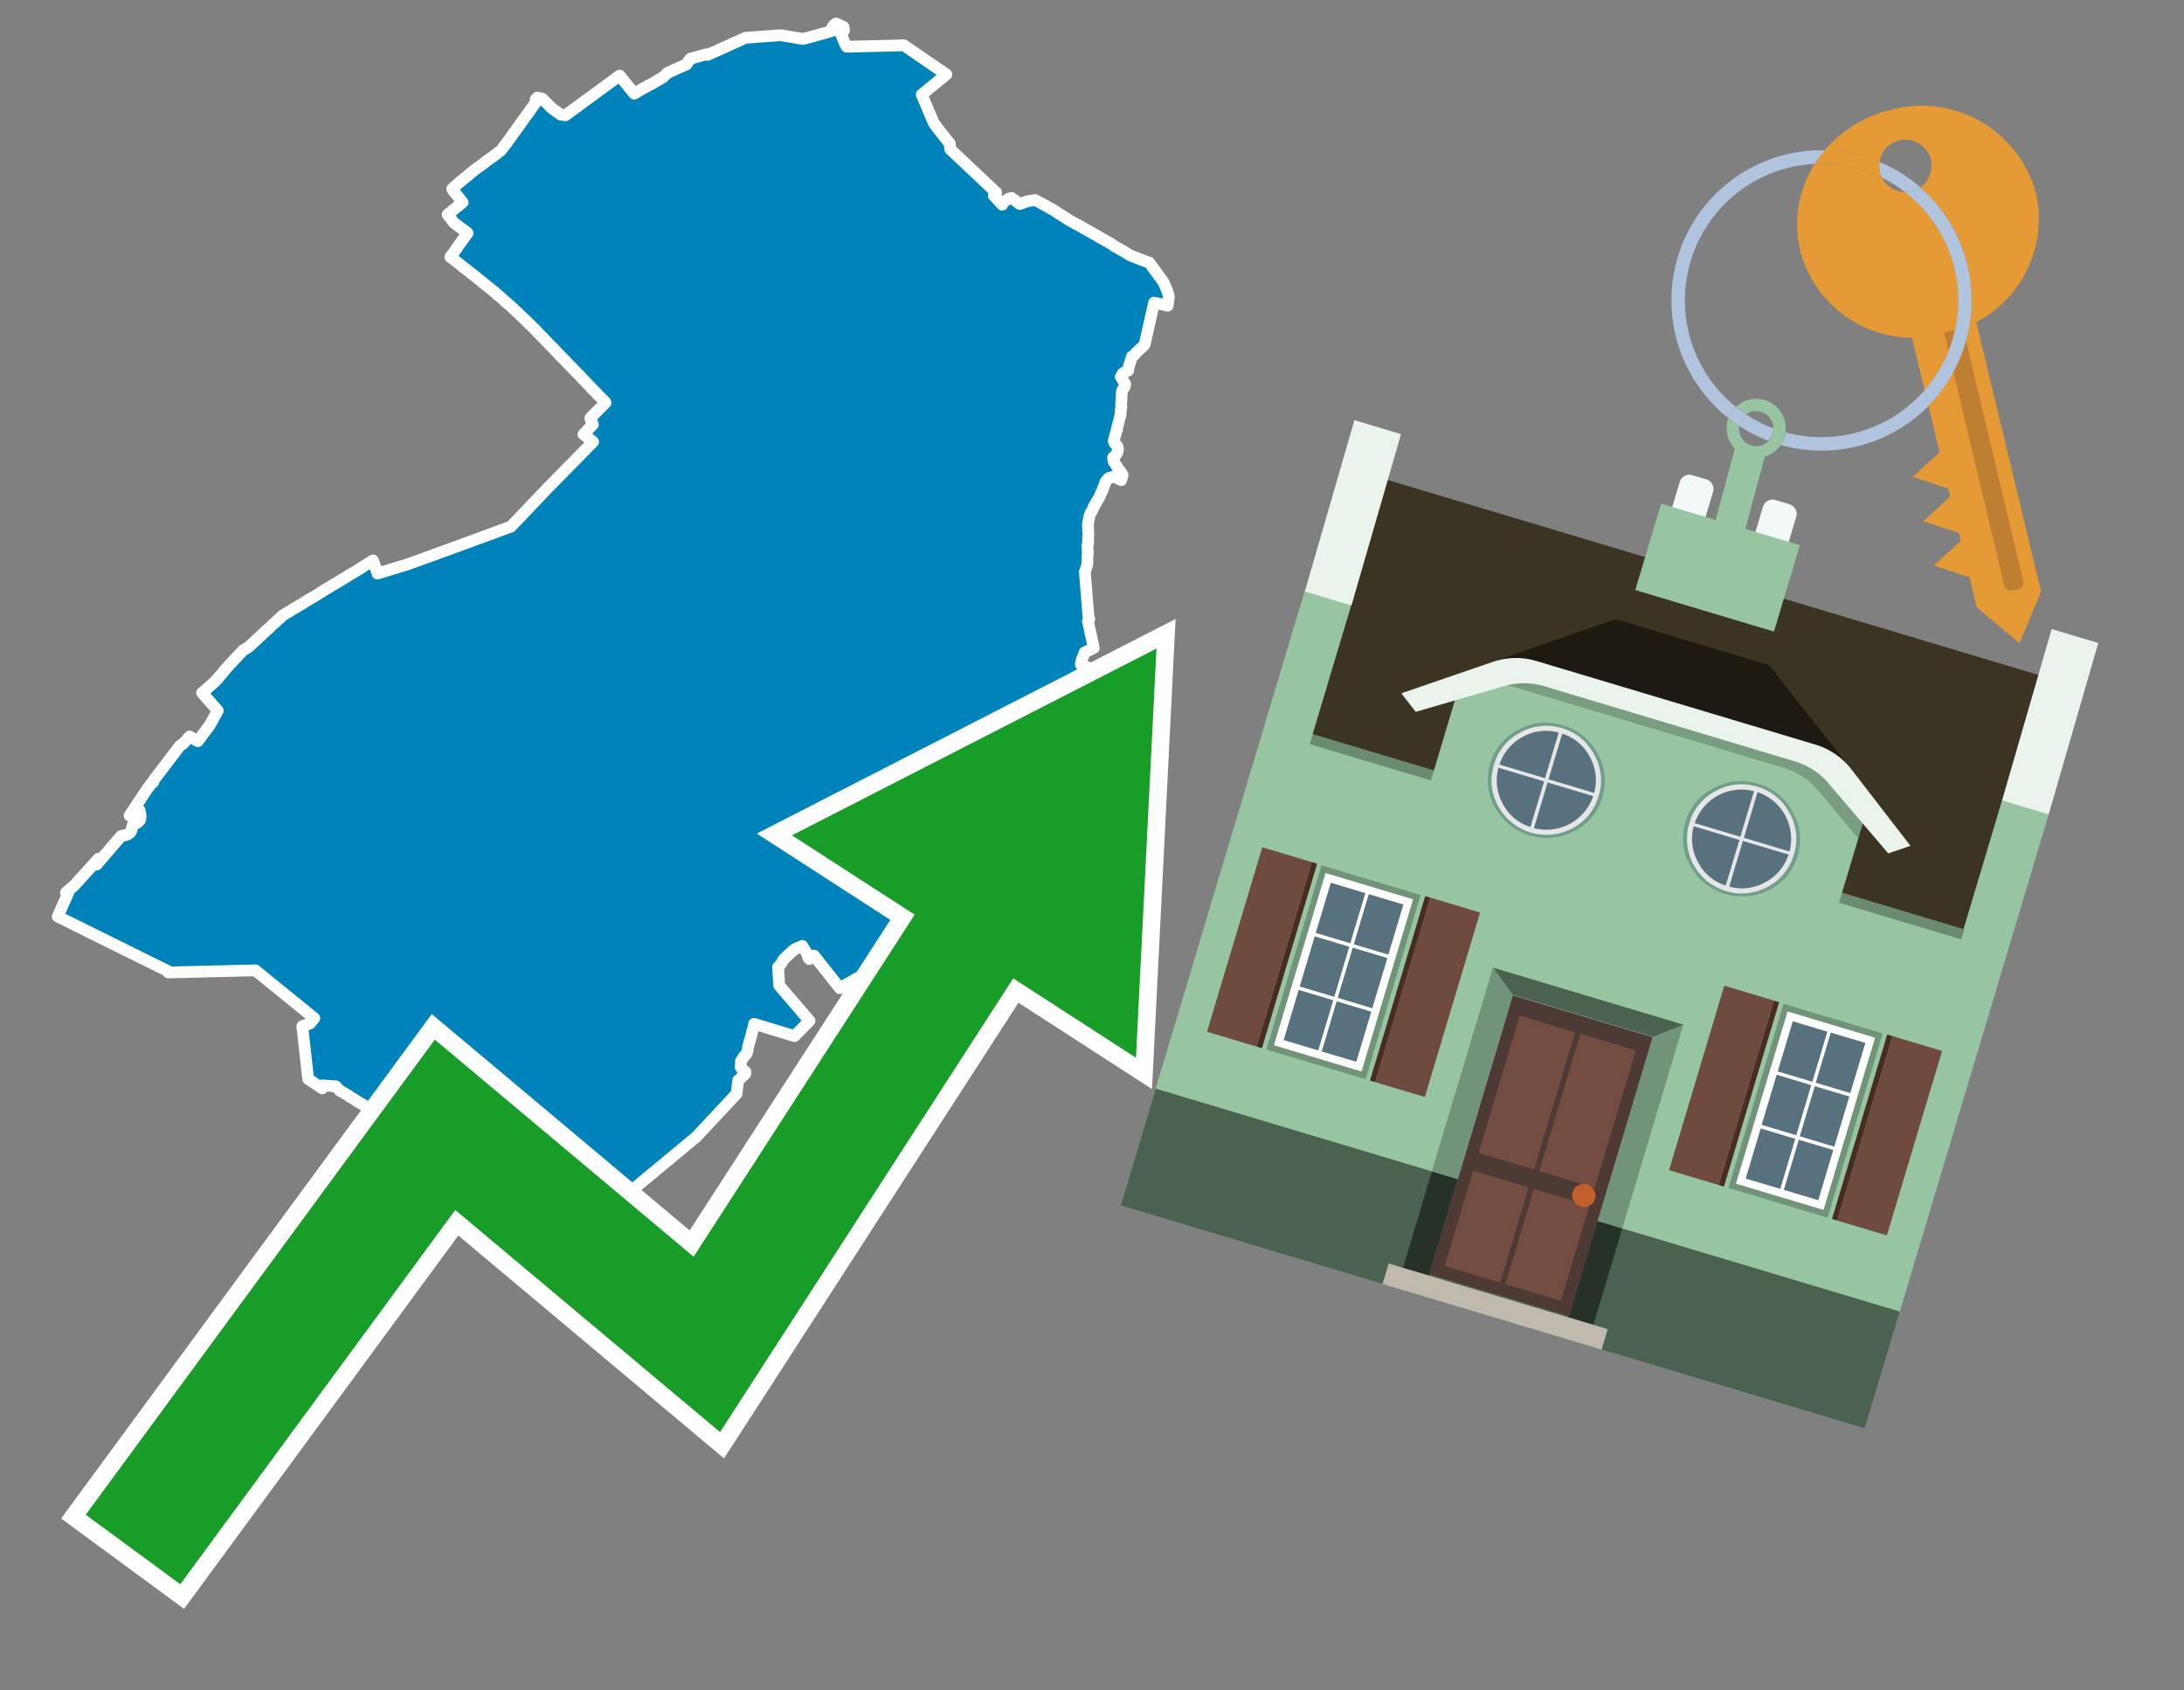 <svg id="Text" xmlns="http://www.w3.org/2000/svg" width="93.05" height="72" viewBox="0 0 93.05 72"><rect x="0" y="0" width="93.05" height="72" fill="#808080" stroke="none"/><polygon points="2.46,39.04 2.93,37.97 2.85,38.06 2.81,38.02 3.17,37.71 4.19,36.58 4.17,36.69 4.16,36.72 4.11,36.83 5.16,35.61 5.4,35.56 5.47,35.52 5.55,35.46 5.6,35.37 5.65,35.15 5.87,35.03 5.97,34.92 5.99,34.77 5.98,34.67 5.97,34.61 5.95,34.52 5.82,34.55 5.52,34.74 6.29,33.58 6.4,33.44 6.45,33.37 6.53,33.32 6.52,33.27 7.66,31.77 7.81,31.67 8.08,31.37 8.43,31.57 8.94,30.88 9.28,30.27 8.61,29.51 8.67,29.46 8.71,29.43 9.05,29.13 9.15,29.04 9.3,28.88 9.35,28.81 9.47,28.68 9.51,28.62 9.67,28.44 9.73,28.37 9.86,28.23 9.9,28.19 10.12,27.95 10.36,27.7 10.58,27.57 10.81,27.36 10.91,27.26 10.95,27.23 11,27.18 11.12,27.07 11.25,26.95 11.32,26.88 11.44,26.78 11.53,26.69 11.6,26.62 11.74,26.5 11.84,26.4 11.97,26.29 11.99,26.26 12.05,26.21 12.22,26.11 12.3,26.06 12.37,26.02 12.53,25.92 12.8,25.76 12.92,25.69 13.01,25.63 13.07,25.59 13.12,25.56 13.21,25.51 13.33,25.44 13.45,25.37 13.61,25.27 13.69,25.22 13.81,25.14 13.91,25.08 14,25.03 14.13,24.95 14.21,24.9 14.32,24.84 14.38,24.8 14.43,24.77 14.53,24.71 14.65,24.64 14.75,24.58 14.87,24.5 15.06,24.39 15.24,24.28 15.3,24.25 15.35,24.21 15.89,23.87 15.99,24.14 16.08,24.43 17.39,24.03 19.29,23.34 21.77,22.43 23.36,20.76 25.27,18.82 24.86,18.5 24.9,18.46 25.26,18.08 25.2,17.95 25.19,17.91 25.15,17.82 25.19,17.77 25.8,17.15 25.76,17.1 25.68,17.02 25.58,16.92 25.48,16.82 25.38,16.71 25.29,16.62 25.24,16.57 25.18,16.51 25.06,16.38 24.99,16.31 24.91,16.22 24.86,16.17 24.77,16.08 24.69,15.99 24.52,15.82 24.44,15.74 24.26,15.55 24.23,15.52 24.2,15.49 24.07,15.35 23.93,15.21 23.8,15.08 23.73,15 23.68,14.95 23.55,14.81 23.43,14.7 23.33,14.59 23.21,14.47 23.16,14.41 23.01,14.26 22.93,14.18 22.87,14.11 22.81,14.05 22.77,14.01 22.73,13.97 22.67,13.91 22.6,13.84 22.55,13.8 22.48,13.72 22.44,13.68 22.34,13.59 22.31,13.56 22.27,13.52 22.19,13.45 22.09,13.35 22.04,13.3 21.99,13.26 21.93,13.2 21.79,13.07 21.62,12.92 21.53,12.85 21.46,12.78 21.36,12.69 21.24,12.59 21.16,12.53 21.13,12.49 21,12.38 20.94,12.34 20.9,12.3 20.75,12.18 20.69,12.14 20.65,12.1 20.61,12.07 20.47,11.95 20.4,11.9 20.28,11.8 20.2,11.74 20.16,11.71 20.13,11.68 20.06,11.63 19.99,11.57 19.92,11.52 19.89,11.49 19.75,11.39 19.69,11.34 19.65,11.31 19.56,11.23 19.41,11.12 19.38,11.09 19.26,11 19.19,10.95 19.21,10.91 19.26,10.85 19.31,10.79 19.55,10.44 19.92,9.93 19.88,9.89 19.34,9.49 19.22,9.33 19.07,9.14 19.12,9.1 19.17,9.06 19.28,8.97 19.71,8.62 19.3,8.11 19.27,8.04 19.31,8 19.56,7.78 19.83,7.56 19.92,7.49 20.02,7.4 20.22,7.24 20.34,7.15 20.54,7.01 20.58,6.98 20.68,6.9 20.87,6.76 21.04,6.64 21.22,6.5 21.35,6.4 21.47,6.24 21.54,6.15 21.71,5.92 21.75,5.86 21.83,5.75 21.9,5.65 21.97,5.56 22.28,5.12 22.32,5.07 22.38,4.98 22.4,4.95 22.48,4.85 22.54,4.76 22.57,4.72 22.62,4.65 22.69,4.55 22.77,4.44 22.8,4.4 22.88,4.29 22.82,4.24 22.89,4.16 23.1,4.2 23.52,4.62 23.89,4.88 24.09,4.91 26.4,3.22 27.02,3.99 27.09,3.95 27.19,3.89 27.27,3.84 27.45,3.74 27.51,3.71 27.56,3.68 27.66,3.62 27.76,3.58 27.8,3.55 27.86,3.52 27.97,3.45 28.03,3.42 28.15,3.34 28.24,3.3 28.43,3.11 29.16,2.78 29.24,2.75 29.39,2.53 29.42,2.5 30.1,2.31 30.14,2.34 31.12,1.9 31.76,1.61 33.26,1.5 34.22,1.66 35.2,1.39 35.32,1.35 35.45,1.32 35.45,1.24 35.45,1.2 35.5,1.1 35.55,1.05 35.62,1 35.94,1.15 35.96,1.29 35.87,1.44 35.84,1.47 36,1.86 36.07,1.99 38.51,1.93 40.32,3.17 39.27,4.03 39.77,5.21 39.83,5.3 39.91,5.42 40.34,5.96 40.36,5.99 40.47,6.12 40.48,6.35 42.44,8.2 42.34,8.33 42.7,8.72 42.7,8.65 42.93,8.49 42.99,8.46 43.1,8.43 43.45,8.69 43.78,8.57 44.1,8.52 44.55,8.76 44.62,8.8 44.7,8.85 44.79,8.9 44.87,8.94 45.26,9.19 45.34,9.24 45.55,9.38 45.84,9.54 45.98,9.61 46.03,9.64 46.08,9.67 46.22,9.75 46.3,9.79 46.38,9.84 46.63,9.98 46.73,10.04 46.84,10.1 46.94,10.16 47.03,10.21 47.09,10.24 47.17,10.29 47.35,10.39 47.52,10.51 47.6,10.55 47.79,10.66 47.93,10.74 48.06,10.82 48.15,10.88 48.85,11.15 48.96,11.18 49.58,12.03 49.74,12.42 49.75,12.46 49.8,12.63 49.75,13.02 49.17,12.89 48.77,14.67 48.69,14.76 48.59,14.85 48.55,14.88 48.4,15.03 48.33,15.12 48.29,15.15 48.23,15.18 48.07,15.69 48.07,15.78 47.85,15.89 47.81,15.95 47.75,16.05 47.94,16.35 47.92,16.46 47.8,16.66 47.77,17.18 47.77,17.28 47.77,17.33 47.77,17.42 47.75,17.48 47.74,17.52 47.75,17.57 47.74,17.67 47.69,17.86 47.65,18.03 47.61,18.15 47.6,18.21 47.6,18.24 47.6,18.28 47.56,18.36 47.55,18.42 47.51,18.55 47.5,18.6 47.48,18.66 47.47,18.7 47.45,18.78 47.49,18.88 47.59,18.99 47.62,19.05 47.63,19.14 47.62,19.22 47.58,19.32 47.54,19.38 47.46,19.45 47.42,19.49 47.44,19.57 47.45,19.66 47.65,19.97 47.79,20.16 47.83,20.23 47.77,20.45 47.46,20.3 47.24,20.36 47.1,20.52 47.09,20.56 47.08,20.6 47.05,20.67 47.03,20.72 46.99,20.81 46.96,20.92 46.92,20.98 46.88,21.07 46.85,21.15 46.8,21.24 46.77,21.29 46.75,21.32 46.67,21.46 46.66,21.49 46.63,21.53 46.6,21.58 46.55,21.71 46.51,21.78 46.48,21.83 46.44,21.9 46.41,22.01 46.4,22.07 46.37,22.23 46.36,22.28 46.35,22.37 46.36,22.48 46.36,22.6 46.37,22.73 46.36,22.86 46.36,22.9 46.36,22.95 46.36,23.03 46.36,23.1 46.33,23.26 46.34,23.4 46.34,23.44 46.35,23.49 46.35,23.54 46.34,23.6 46.34,23.65 46.34,23.69 46.33,23.73 46.33,23.84 46.33,23.95 46.31,24.1 46.22,24.36 46.38,26.34 46.41,26.37 46.35,26.45 46.6,27.6 46.21,27.79 46.19,27.86 46.1,28.07 46.05,28.26 46.05,28.31 46.47,28.48 46.51,28.56 46.53,28.59 46.49,28.65 46.47,28.72 46.47,28.78 46.06,28.98 46.05,29.21 46.06,29.38 46.56,29.57 46.6,29.61 46.69,29.69 46.73,29.72 46.79,29.76 46.74,29.84 46.66,30.02 46.3,30.36 46.19,30.79 46.07,30.91 46.04,30.94 45.95,31.02 46.27,31.32 46.31,31.29 46.4,31.22 46.43,31.19 46.44,31.16 46.47,31.12 46.72,30.84 46.81,30.75 48.22,32.54 47.36,35.98 47.02,36.53 46.62,36.28 46.07,35.95 46,36.13 45.99,36.17 45.97,36.23 45.8,35.79 45.1,35.43 44.94,35.34 44.89,37.16 40.6,40.37 40.27,40.25 40.31,40.33 40.01,40.55 39.93,40.51 39.35,41.11 37.93,41 37.8,40.93 35.78,42.09 34.68,40.7 34.48,40.85 34.43,40.77 34.38,40.61 34.18,40.29 33.88,40.42 33.82,40.46 33.62,40.64 33.44,40.81 33.36,40.9 33.32,40.97 33.29,41.03 33.26,41.07 33.15,41.2 33.2,41.98 34.49,43.48 33.85,44.13 32.13,43.61 32.1,43.79 32.06,43.87 32.06,43.9 32.05,43.93 32.04,43.98 32.03,44.02 32.02,44.08 31.98,44.18 31.97,44.26 31.96,44.29 31.93,44.37 31.92,44.4 31.91,44.45 31.9,44.49 31.87,44.61 31.86,44.65 31.85,44.75 31.81,44.88 31.77,44.92 31.72,44.98 31.68,45.02 31.67,45.05 31.64,45.1 31.57,45.19 31.56,45.46 31.65,45.58 31.76,45.65 31.75,45.74 31.45,46.02 31.38,46.59 29.67,48.42 26.56,51 26.01,49.98 25.29,49.86 25.12,49.83 24.99,49.49 24.43,49.77 23.86,49.32 23.73,49.38 23.44,49.65 23.35,49.71 22.84,48.81 22.83,48.78 22.8,48.73 22.6,48.36 22.57,48.29 21.52,48.85 21.27,48.55 20.84,48.02 20.49,47.66 20,47.85 19.84,47.72 19.54,47.96 19.48,47.99 19.33,47.79 18.24,49.17 18.18,49.13 16.88,48.12 16.25,47.6 16.28,47.57 16.19,47.51 16.14,47.48 16.03,47.4 15.96,47.36 15.91,47.32 15.83,47.28 15.74,47.23 15.66,47.18 15.6,47.15 15.57,47.12 15.47,47.05 15.41,47.02 15.3,46.96 15.24,46.92 15.13,46.85 15.07,46.81 14.98,46.76 14.92,46.73 14.85,46.67 14.6,46.52 14.49,46.47 14.31,46.27 13.74,46.23 13.73,46.36 13.13,45.96 12.88,43.71 13.1,43.64 13.22,43.58 13.39,43.37 10.88,41.33 7.17,41.42 7.17,41.37 " fill="#0083ba" stroke="#fff" stroke-linejoin="round" stroke-width="0.5"/><polygon points="49.272 27.624 33.741 35.58 38.97 38.959 29.553 53.529 18.525 44.281 3.652 64.518 7.681 67.479 19.396 51.538 30.678 60.999 43.169 41.673 48.398 45.053 49.272 27.624" fill="none" stroke="#fff" stroke-miterlimit="10" stroke-width="1.5"/><polygon points="49.272 27.624 33.741 35.58 38.97 38.959 29.553 53.529 18.525 44.281 3.652 64.518 7.681 67.479 19.396 51.538 30.678 60.999 43.169 41.673 48.398 45.053 49.272 27.624" fill="#179d28"/><path d="M80.19,7.577a1.16,1.16,0,0,1-.094-.251,1.114,1.114,0,0,1-.018-.429A6.367,6.367,0,0,0,77.743,6.4a5.269,5.269,0,0,0-.423.577c.1,0,.192-.007.288-.007A5.794,5.794,0,0,1,80.19,7.577Z" fill="#e69a35"/><path d="M77.608,6.4A6.394,6.394,0,0,0,73.64,17.81a1.26,1.26,0,0,1,.317-.48A5.821,5.821,0,0,1,77.32,6.981a5.269,5.269,0,0,1,.423-.577Z" fill="#b0c4de"/><path d="M84.2,13.72a4.962,4.962,0,0,0,2.545-5.48,5.047,5.047,0,0,0-6.179-3.566A5.322,5.322,0,0,0,77.743,6.4a6.367,6.367,0,0,1,2.335.493,1.114,1.114,0,1,1,1.736,1.084,6.392,6.392,0,0,1,.347,9.3l.479,1.985-.438.4-.716.648.92.3.6.2.082.341-.438.4-.716.648.92.3.605.2.082.341-.438.4-.716.649.92.3.605.2.307,1.274,1.821,1.534.921-2.2Z" fill="#e69a35"/><path d="M81.154,8.179a1.115,1.115,0,0,1-.964-.6,5.794,5.794,0,0,0-2.582-.6c-.1,0-.192,0-.288.007a4.783,4.783,0,0,0-.625,3.685,4.962,4.962,0,0,0,4.765,3.715L82,16.617a5.82,5.82,0,0,0-.846-8.438Z" fill="#e69a35"/><path d="M74.1,18.142a6.386,6.386,0,0,0,1.232.63.73.73,0,0,0,.224-.527h0a5.783,5.783,0,0,1-1.159-.593A.733.733,0,0,0,74.1,18.142Z" fill="#b0c4de"/><path d="M74.4,17.652q-.228-.152-.44-.322a1.26,1.26,0,0,0-.317.48c.148.117.3.228.46.332A.733.733,0,0,1,74.4,17.652Z" fill="#b0c4de"/><path d="M74.824,16.984a1.257,1.257,0,0,0-.867.346c.141.114.288.222.44.322a.731.731,0,0,1,1.159.593h0a.732.732,0,1,1-1.463,0,.7.7,0,0,1,.007-.1c-.158-.1-.312-.215-.46-.332a1.258,1.258,0,0,0,.273,1.3l-.979,3.635,1.275.341.98-3.639a1.266,1.266,0,0,0,.681-.5,1.249,1.249,0,0,0,.2-.538,1.328,1.328,0,0,0,.012-.168A1.262,1.262,0,0,0,74.824,16.984Z" fill="#97c4a1"/><path d="M85.974,25.1l-.226.053a.3.3,0,0,1-.362-.223l-2.56-10.777.81-.193L86.2,24.736A.3.3,0,0,1,85.974,25.1Z" fill="#bf7f32"/><path d="M80.1,7.326a1.16,1.16,0,0,0,.094.251,5.833,5.833,0,0,1,.964.6,1.137,1.137,0,0,0,.287-.031,1.108,1.108,0,0,0,.373-.167A6.371,6.371,0,0,0,80.078,6.9,1.114,1.114,0,0,0,80.1,7.326Z" fill="#b0c4de"/><path d="M77.608,18.618a5.836,5.836,0,0,1-1.534-.2,1.24,1.24,0,0,1-.2.537,6.4,6.4,0,0,0,6.291-1.666L82,16.617A5.807,5.807,0,0,1,77.608,18.618Z" fill="#b0c4de"/><path d="M81.814,7.981a1.108,1.108,0,0,1-.373.167,1.137,1.137,0,0,1-.287.031A5.82,5.82,0,0,1,82,16.617l.161.667a6.392,6.392,0,0,0-.347-9.3Z" fill="#b0c4de"/><polygon points="83.79 39.753 55.78 31.364 58.988 20.404 86.964 28.783 83.79 39.753 83.79 39.753" fill="#3c3422" fill-rule="evenodd"/><polygon points="81.705 53.32 87.284 34.692 85.297 34.097 83.656 39.575 55.926 31.269 57.567 25.791 55.579 25.196 47.746 51.348 79.451 60.844 81.705 53.32" fill="#97c4a1" fill-rule="evenodd"/><rect x="69.522" y="21.148" width="0.444" height="28.983" transform="translate(15.592 92.226) rotate(-73.326)" opacity="0.3"/><polygon points="87.284 34.692 85.297 34.097 87.411 26.793 89.398 27.388 87.284 34.692 87.284 34.692" fill="#eaf3ec" fill-rule="evenodd"/><polygon points="57.578 25.794 55.591 25.199 57.705 17.896 59.692 18.491 57.578 25.794 57.578 25.794" fill="#eaf3ec" fill-rule="evenodd"/><polygon points="79.451 60.844 80.943 55.865 49.238 46.369 47.747 51.348 79.451 60.844 79.451 60.844" fill="#4c6251" fill-rule="evenodd"/><path d="M71.566,20.528l-.522,1.743,1.418.425.523-1.744a.432.432,0,0,0-.289-.536l-.593-.177A.431.431,0,0,0,71.566,20.528Z" fill="#f3f9f8" fill-rule="evenodd"/><path d="M75.111,21.589l-.522,1.743,1.418.425.522-1.743a.43.43,0,0,0-.289-.536l-.593-.178A.43.43,0,0,0,75.111,21.589Z" fill="#f3f9f8" fill-rule="evenodd"/><polygon points="75.368 28.329 68.829 26.37 63.807 28.121 78.733 32.591 75.368 28.329" fill="#1e1a11"/><polygon points="78.248 32.422 64.442 28.287 62.236 28.998 60.064 36.247 77.453 41.455 79.651 34.116 78.248 32.422" fill="#97c4a1"/><path d="M77.74,32.516S65.088,28.725,65,28.7l-.938.43,11.892,3.562a3.175,3.175,0,0,1,1.532,1l1.685,2.02.327-1.09Z" fill-rule="evenodd" opacity="0.2"/><path d="M77.35,31.716,65.458,28.154a3.041,3.041,0,0,0-1.854.037l-3.9,1.339.611.79,3.626-1.054a3.045,3.045,0,0,1,1.855-.037l10.673,3.2A3.028,3.028,0,0,1,78,33.477l2.45,2.874.945-.325-2.518-3.26A3.036,3.036,0,0,0,77.35,31.716Z" fill="#eaf3ec"/><polygon points="76.683 23.223 70.773 21.453 69.671 25.132 75.581 26.902 76.683 23.223 76.683 23.223" fill="#97c4a1" fill-rule="evenodd"/><g id="Symbol_9_0_Layer2_0_MEMBER_8_MEMBER_21_MEMBER_0_FILL" data-name="Symbol 9 0 Layer2 0 MEMBER 8 MEMBER 21 MEMBER 0 FILL"><path d="M66.584,30.892a2.39,2.39,0,0,0-1.891.189,2.317,2.317,0,0,0-1.2,1.448A2.345,2.345,0,0,0,63.7,34.4a2.528,2.528,0,0,0,3.367,1.008,2.339,2.339,0,0,0,1.2-1.447,2.313,2.313,0,0,0-.208-1.87A2.394,2.394,0,0,0,66.584,30.892Z" fill="#729d8c"/></g><g id="Symbol_9_0_Layer2_0_MEMBER_8_MEMBER_21_MEMBER_1_FILL" data-name="Symbol 9 0 Layer2 0 MEMBER 8 MEMBER 21 MEMBER 1 FILL"><path d="M66.547,31.016a2.241,2.241,0,0,0-1.769.185,2.213,2.213,0,0,0-1.127,1.376,2.239,2.239,0,0,0,.185,1.768,2.341,2.341,0,0,0,3.145.942,2.234,2.234,0,0,0,1.126-1.376,2.207,2.207,0,0,0-.185-1.768A2.237,2.237,0,0,0,66.547,31.016Z" fill="#e6e6e6"/></g><g id="Symbol_9_0_Layer2_0_MEMBER_8_MEMBER_21_MEMBER_2_MEMBER_0_FILL" data-name="Symbol 9 0 Layer2 0 MEMBER 8 MEMBER 21 MEMBER 2 MEMBER 0 FILL"><path d="M65.787,33.284,63.843,32.7a2.036,2.036,0,0,0,.186,1.539,2.015,2.015,0,0,0,1.175.986Z" fill="#58717f"/></g><g id="Symbol_9_0_Layer2_0_MEMBER_8_MEMBER_21_MEMBER_2_MEMBER_1_FILL" data-name="Symbol 9 0 Layer2 0 MEMBER 8 MEMBER 21 MEMBER 2 MEMBER 1 FILL"><path d="M65.827,33.148l.582-1.944a2.01,2.01,0,0,0-1.523.178,2.037,2.037,0,0,0-1,1.183Z" fill="#58717f"/></g><g id="Symbol_9_0_Layer2_0_MEMBER_8_MEMBER_21_MEMBER_2_MEMBER_2_FILL" data-name="Symbol 9 0 Layer2 0 MEMBER 8 MEMBER 21 MEMBER 2 MEMBER 2 FILL"><path d="M67.878,33.91l-1.943-.582-.582,1.944a2.1,2.1,0,0,0,2.525-1.362Z" fill="#58717f"/></g><g id="Symbol_9_0_Layer2_0_MEMBER_8_MEMBER_21_MEMBER_2_MEMBER_3_FILL" data-name="Symbol 9 0 Layer2 0 MEMBER 8 MEMBER 21 MEMBER 2 MEMBER 3 FILL"><path d="M66.558,31.249l-.582,1.943,1.943.582a2.031,2.031,0,0,0-.186-1.539A2.009,2.009,0,0,0,66.558,31.249Z" fill="#58717f"/></g><g id="Symbol_9_0_Layer2_0_MEMBER_8_MEMBER_21_MEMBER_0_FILL-2" data-name="Symbol 9 0 Layer2 0 MEMBER 8 MEMBER 21 MEMBER 0 FILL"><path d="M74.9,33.384a2.4,2.4,0,0,0-1.891.189,2.316,2.316,0,0,0-1.2,1.448,2.341,2.341,0,0,0,.209,1.87A2.527,2.527,0,0,0,75.387,37.9a2.345,2.345,0,0,0,1.2-1.447,2.314,2.314,0,0,0-.209-1.87A2.389,2.389,0,0,0,74.9,33.384Z" fill="#729d8c"/></g><g id="Symbol_9_0_Layer2_0_MEMBER_8_MEMBER_21_MEMBER_1_FILL-2" data-name="Symbol 9 0 Layer2 0 MEMBER 8 MEMBER 21 MEMBER 1 FILL"><path d="M74.867,33.508a2.239,2.239,0,0,0-1.768.185,2.21,2.21,0,0,0-1.127,1.376,2.316,2.316,0,0,0,1.564,2.883,2.261,2.261,0,0,0,1.765-.173A2.237,2.237,0,0,0,76.428,36.4a2.209,2.209,0,0,0-.185-1.769A2.239,2.239,0,0,0,74.867,33.508Z" fill="#e6e6e6"/></g><g id="Symbol_9_0_Layer2_0_MEMBER_8_MEMBER_21_MEMBER_2_MEMBER_0_FILL-2" data-name="Symbol 9 0 Layer2 0 MEMBER 8 MEMBER 21 MEMBER 2 MEMBER 0 FILL"><path d="M74.107,35.776l-1.943-.582a2.031,2.031,0,0,0,.186,1.539,2.009,2.009,0,0,0,1.175.986Z" fill="#58717f"/></g><g id="Symbol_9_0_Layer2_0_MEMBER_8_MEMBER_21_MEMBER_2_MEMBER_1_FILL-2" data-name="Symbol 9 0 Layer2 0 MEMBER 8 MEMBER 21 MEMBER 2 MEMBER 1 FILL"><path d="M74.148,35.64,74.73,33.7a2.1,2.1,0,0,0-2.525,1.362Z" fill="#58717f"/></g><g id="Symbol_9_0_Layer2_0_MEMBER_8_MEMBER_21_MEMBER_2_MEMBER_2_FILL-2" data-name="Symbol 9 0 Layer2 0 MEMBER 8 MEMBER 21 MEMBER 2 MEMBER 2 FILL"><path d="M76.2,36.4l-1.943-.582-.582,1.944a2.015,2.015,0,0,0,1.523-.178A2.036,2.036,0,0,0,76.2,36.4Z" fill="#58717f"/></g><g id="Symbol_9_0_Layer2_0_MEMBER_8_MEMBER_21_MEMBER_2_MEMBER_3_FILL-2" data-name="Symbol 9 0 Layer2 0 MEMBER 8 MEMBER 21 MEMBER 2 MEMBER 3 FILL"><path d="M74.879,33.741,74.3,35.684l1.943.582a2.1,2.1,0,0,0-1.361-2.525Z" fill="#58717f"/></g><polygon points="51.426 43.946 53.542 44.58 55.896 36.723 53.78 36.089 51.426 43.946 51.426 43.946" fill="#6e4a3f" fill-rule="evenodd"/><polygon points="53.542 44.58 53.764 44.647 56.117 36.789 55.896 36.723 53.542 44.58 53.542 44.58" fill="#482b22" fill-rule="evenodd"/><polygon points="60.706 46.726 58.59 46.092 60.943 38.235 63.059 38.868 60.706 46.726 60.706 46.726" fill="#6e4a3f" fill-rule="evenodd"/><polygon points="58.59 46.092 58.368 46.026 60.722 38.168 60.943 38.235 58.59 46.092 58.59 46.092" fill="#482b22" fill-rule="evenodd"/><rect x="53.146" y="39.209" width="8.19" height="4.408" transform="translate(1.145 84.365) rotate(-73.326)" fill="#719379"/><polygon points="60.205 38.304 56.474 37.187 54.277 44.522 58.008 45.639 60.205 38.304 60.205 38.304" fill="#fff" fill-rule="evenodd"/><path d="M59.792,38.527l-.64,2.136-1.474-.442.639-2.135,1.475.441Zm-1.621-.485-.64,2.136-1.474-.442L56.7,37.6l1.474.442Zm-2.158,1.84,1.475.441-.64,2.136-1.474-.441.639-2.136Zm-.683,2.282,1.474.441-.639,2.136L54.69,44.3l.64-2.135Zm.981,2.621.639-2.136,1.475.442-.64,2.135-1.474-.441Zm2.158-1.84L56.994,42.5l.64-2.136,1.474.442-.639,2.136Z" fill="#58717f" fill-rule="evenodd"/><polygon points="80.39 52.621 78.274 51.988 80.628 44.13 82.743 44.764 80.39 52.621 80.39 52.621" fill="#6e4a3f" fill-rule="evenodd"/><polygon points="78.274 51.988 78.053 51.921 80.406 44.064 80.628 44.13 78.274 51.988 78.274 51.988" fill="#482b22" fill-rule="evenodd"/><polygon points="71.111 49.842 73.227 50.476 75.58 42.619 73.464 41.985 71.111 49.842 71.111 49.842" fill="#6e4a3f" fill-rule="evenodd"/><polygon points="73.227 50.476 73.448 50.542 75.802 42.685 75.58 42.619 73.227 50.476 73.227 50.476" fill="#482b22" fill-rule="evenodd"/><rect x="72.83" y="45.105" width="8.19" height="4.408" transform="translate(9.534 107.426) rotate(-73.326)" fill="#719379"/><polygon points="76.159 43.083 79.889 44.2 77.692 51.535 73.962 50.418 76.159 43.083 76.159 43.083" fill="#fff" fill-rule="evenodd"/><path d="M76.381,43.5l1.475.442-.64,2.135-1.475-.441.64-2.136ZM78,43.981l1.474.442-.64,2.136-1.474-.442L78,43.981Zm.791,2.724-.64,2.135L76.679,48.4l.64-2.136,1.474.442Zm-.684,2.282-.639,2.135L76,50.68l.64-2.135,1.474.442Zm-2.26,1.65L74.375,50.2l.639-2.135,1.475.441-.64,2.136Zm-.791-2.724.64-2.135,1.474.441-.639,2.136-1.475-.442Z" fill="#58717f" fill-rule="evenodd"/><polygon points="67.888 56.431 69.118 52.323 68.019 51.994 66.789 56.102 67.888 56.431 67.888 56.431" fill="#263128" fill-rule="evenodd"/><polygon points="60.877 54.331 62.108 50.223 61.007 49.894 59.776 54.002 60.877 54.331 60.877 54.331" fill="#263128" fill-rule="evenodd"/><g id="Symbol_9_0_Layer2_0_MEMBER_8_MEMBER_12_MEMBER_0_FILL" data-name="Symbol 9 0 Layer2 0 MEMBER 8 MEMBER 12 MEMBER 0 FILL"><path d="M70.418,44.178l-5.965-1.786L60.9,54.27l5.964,1.786Z" fill="#4e3a34"/></g><g id="Symbol_9_0_Layer2_0_MEMBER_8_MEMBER_12_MEMBER_1_MEMBER_0_FILL" data-name="Symbol 9 0 Layer2 0 MEMBER 8 MEMBER 12 MEMBER 1 MEMBER 0 FILL"><path d="M65.358,49.815l1.75-5.843-2.363-.708L63,49.107Z" fill="#744d42"/></g><g id="Symbol_9_0_Layer2_0_MEMBER_8_MEMBER_12_MEMBER_1_MEMBER_1_FILL" data-name="Symbol 9 0 Layer2 0 MEMBER 8 MEMBER 12 MEMBER 1 MEMBER 1 FILL"><path d="M67.331,44.039l-1.75,5.842,2.364.708,1.75-5.842Z" fill="#744d42"/></g><g id="Symbol_9_0_Layer2_0_MEMBER_8_MEMBER_12_MEMBER_2_MEMBER_0_FILL" data-name="Symbol 9 0 Layer2 0 MEMBER 8 MEMBER 12 MEMBER 2 MEMBER 0 FILL"><path d="M63.915,54.633l1.215-4.058-2.363-.707-1.215,4.057Z" fill="#744d42"/></g><g id="Symbol_9_0_Layer2_0_MEMBER_8_MEMBER_12_MEMBER_2_MEMBER_1_FILL" data-name="Symbol 9 0 Layer2 0 MEMBER 8 MEMBER 12 MEMBER 2 MEMBER 1 FILL"><path d="M66.5,55.407l1.215-4.057-2.363-.708L64.138,54.7Z" fill="#744d42"/></g><g id="Symbol_9_0_Layer2_0_MEMBER_8_MEMBER_13_FILL" data-name="Symbol 9 0 Layer2 0 MEMBER 8 MEMBER 13 FILL"><path d="M67.959,51.058a.439.439,0,0,0-.045-.367.487.487,0,0,0-.669-.2.445.445,0,0,0-.239.282.457.457,0,0,0,.041.378.481.481,0,0,0,.293.242.459.459,0,0,0,.377-.042A.453.453,0,0,0,67.959,51.058Z" fill="#c35e2d"/></g><g id="Symbol_9_0_Layer2_0_MEMBER_8_MEMBER_14_FILL" data-name="Symbol 9 0 Layer2 0 MEMBER 8 MEMBER 14 FILL"><path d="M64.557,42.047l-.951-.833-2.6,8.68,1.1.329Z" fill="#719379"/></g><g id="Symbol_9_0_Layer2_0_MEMBER_8_MEMBER_15_FILL" data-name="Symbol 9 0 Layer2 0 MEMBER 8 MEMBER 15 FILL"><path d="M71.718,43.643l-1.2.19L68.072,52.01l1.046.313Z" fill="#719379"/></g><g id="Symbol_9_0_Layer2_0_MEMBER_8_MEMBER_16_FILL" data-name="Symbol 9 0 Layer2 0 MEMBER 8 MEMBER 16 FILL"><path d="M63.627,41.22l.836,1.156,5.961,1.786,1.294-.519Z" fill="#4c6251"/></g><polygon points="58.905 54.69 59.166 53.819 68.498 56.614 68.237 57.485 58.905 54.69 58.905 54.69" fill="#c0b9ad" fill-rule="evenodd"/></svg>